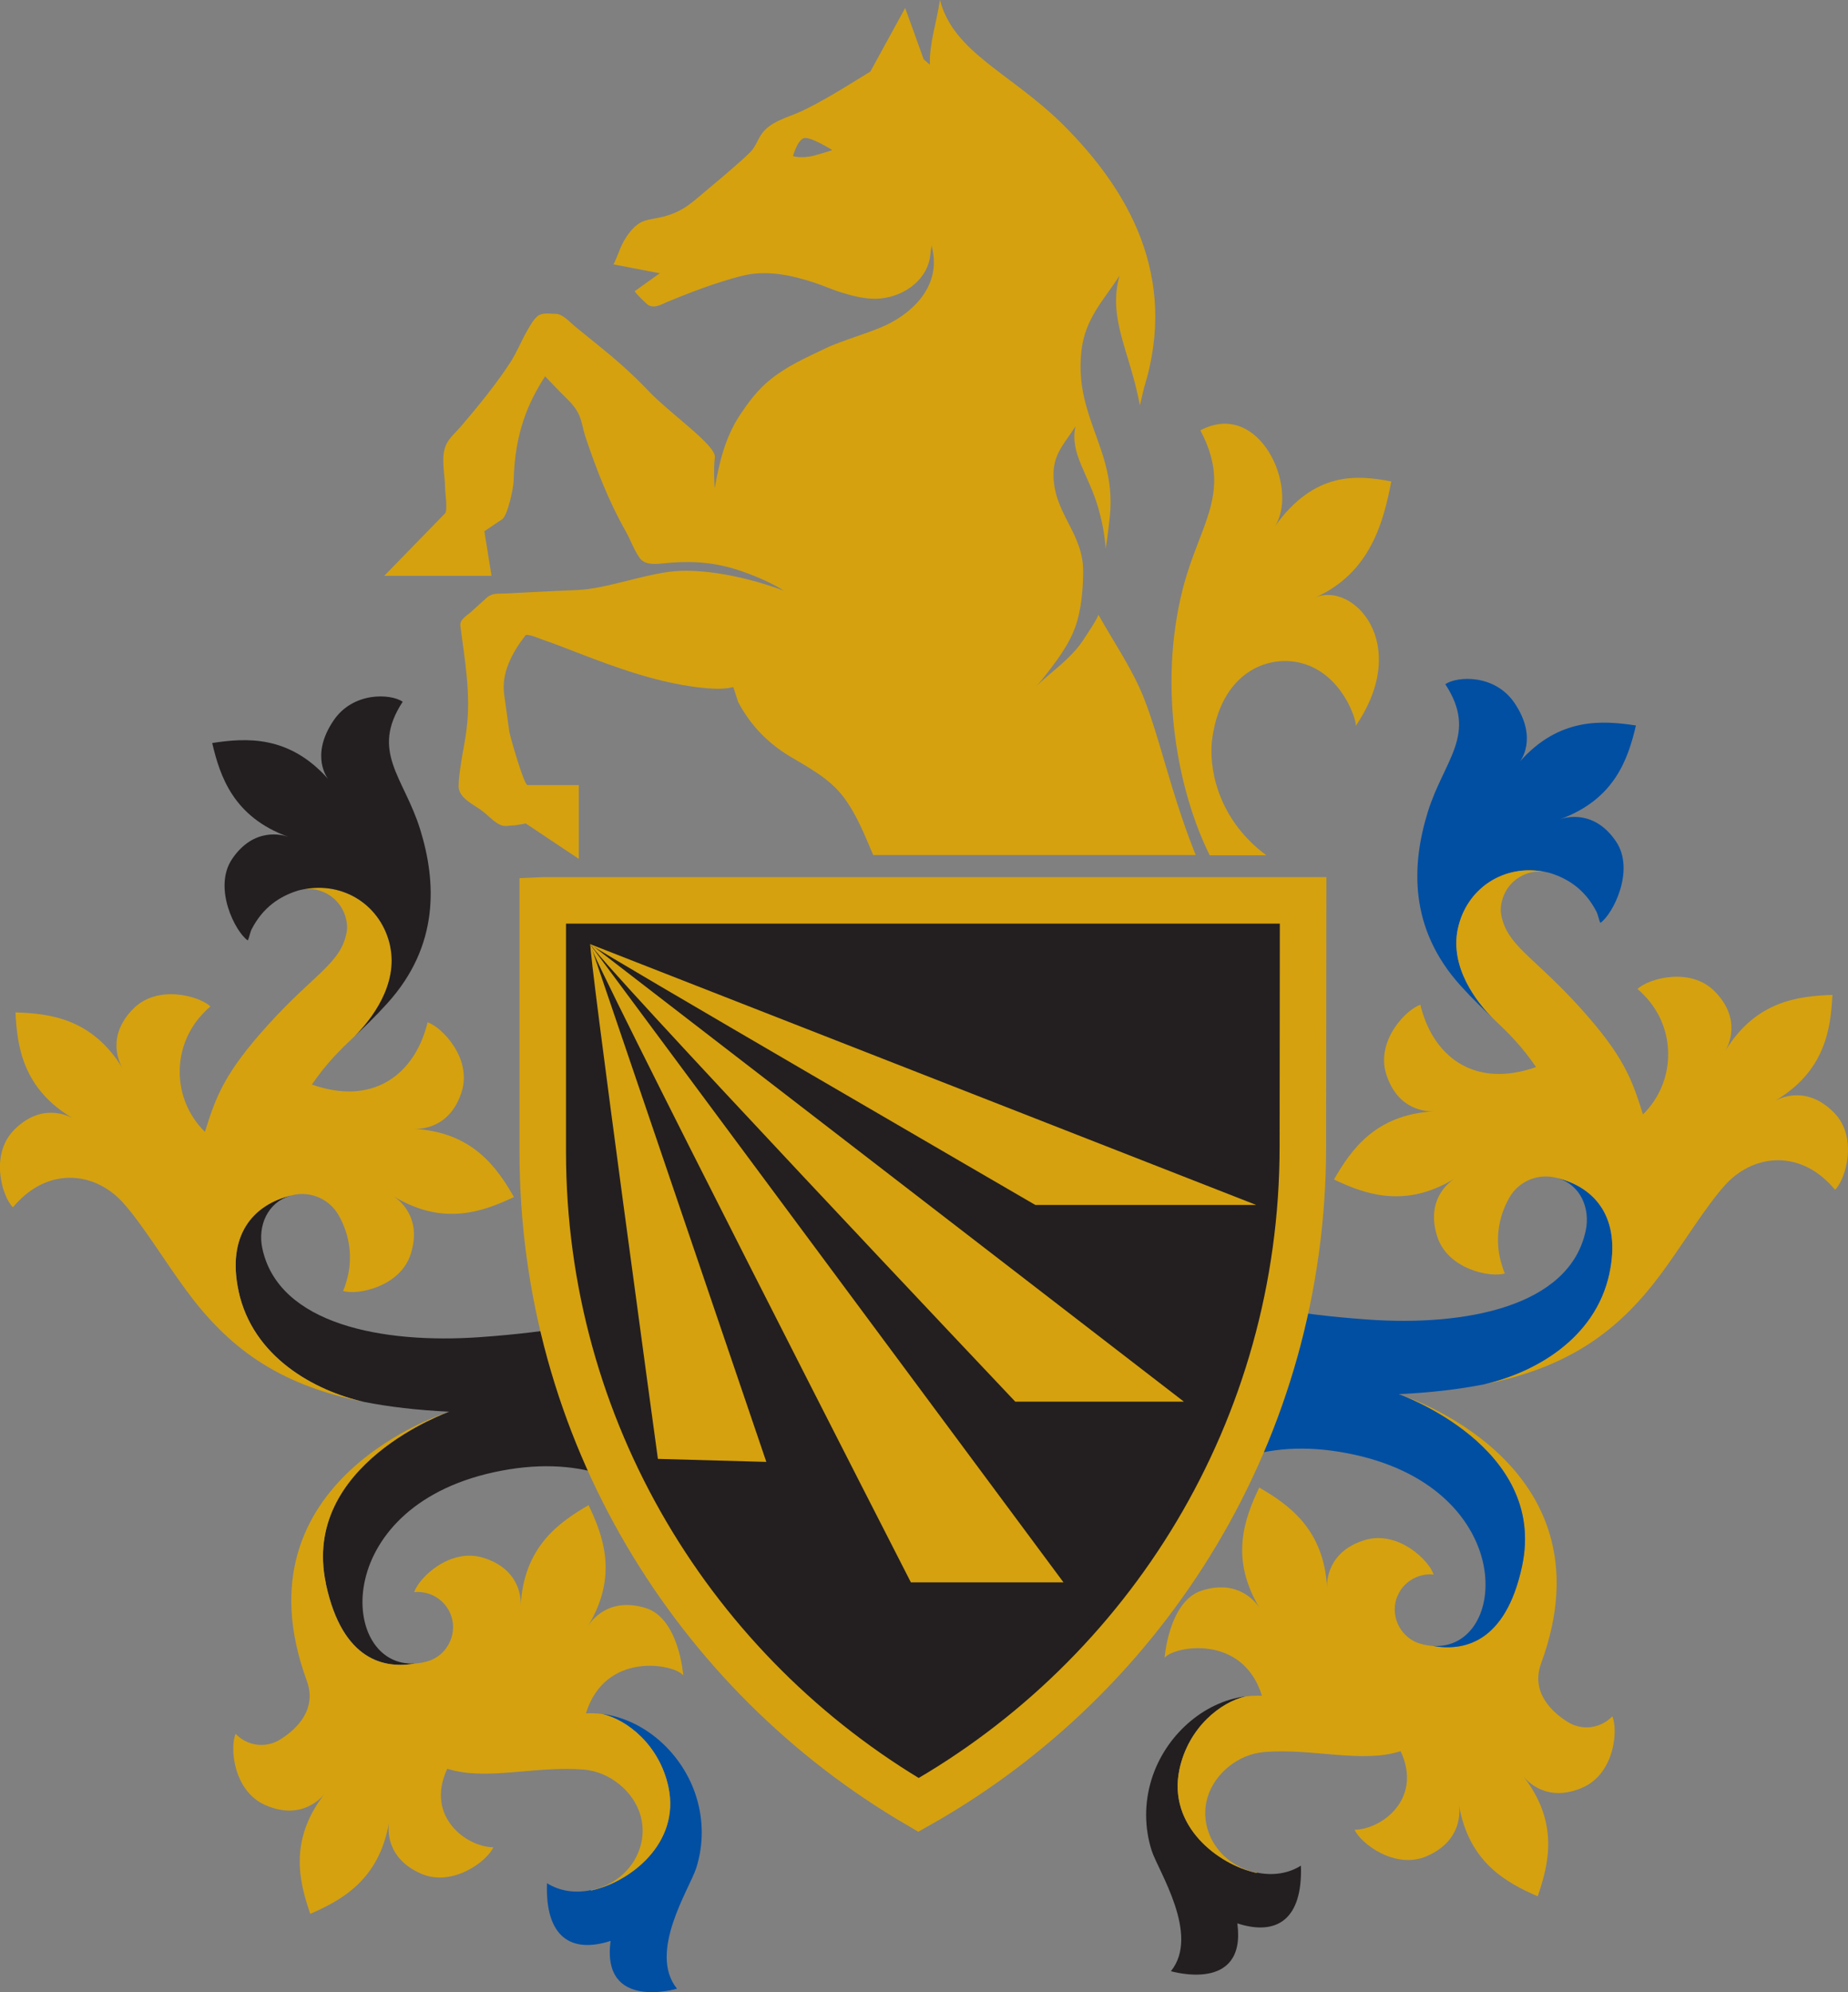 <svg xmlns="http://www.w3.org/2000/svg" id="uuid-010ec6b0-dacb-4fee-8c01-d8bec7f43d3c" viewBox="0 0 294.01 316.97"><rect x="0" y="0" width="294.01" height="316.97" fill="#808080" stroke="none"/><g id="uuid-837ed874-e6bb-4f82-8d6a-8dcc975b1618"><path d="M192.78,118.17c-.39,5.08,1.49,12.58,8.69,17.91h-9.01c-4.96-9.97-8.34-26.54-4.26-42.48,2.62-10.26,8-15.27,2.77-25.13,9.46-5.01,15.71,9.2,11.89,15.23,6.32-8.77,13.05-8.13,18.49-7.1-1.26,6.58-3.38,14.56-12.11,18.48,5.94-2.61,15.44,7.27,6.43,20.44,.32-.46-1.95-8.31-8.68-10.03-5.44-1.39-12.98,1.63-14.21,12.68" style="fill:#d5a10f; fill-rule:evenodd;"></path><path d="M196.86,306.04c1.47,11.18-10.57,7.59-10.57,7.59,4.69-5.81-2.05-16-3.07-19.21-1.13-3.57-1.2-7.51,0-11.35,2.15-6.89,8.22-12.33,14.98-13.17-3.94,.9-9.12,4.91-10.55,11.63-1.92,9.01,6.2,15.16,12.28,16.46l.07-.04c2.52,.51,4.94,.16,6.97-1.11,.29,8.54-3.8,11.22-10.1,9.19" style="fill:#231f20;"></path><path d="M242.15,249.18c4.05-19.04-19.62-27.35-19.62-27.35,0,0,34.46,10.63,22.67,42.78-1.7,4.62,1.65,7.77,4.24,9.38,2.32,1.44,5.26,.99,7.07-.91,.95,2.16,.37,9.09-4.71,11.33-5.69,2.5-8.87-1.07-9.42-1.76-.03-.04-.06-.08-.09-.11,0,0,.03,.04,.09,.11,5.68,7.33,4.04,13.9,2.26,19.07-5.01-2.18-10.96-5.41-12.53-14.55-.02-.09-.03-.14-.03-.14,0,.05,.02,.09,.03,.14,.14,.88,.62,5.63-5.06,8.14-5.08,2.23-10.59-2.02-11.54-4.18,4.33-.06,10.87-4.93,7.32-12.5-6.2,1.98-13.97-.5-21.69,.13-4.2,.35-7.85,3.45-8.99,7.09-1.53,4.9,1.44,10.18,6.62,11.8,.41,.13,.81,.23,1.22,.31l-.07,.04c-6.08-1.29-14.19-7.44-12.28-16.46,1.43-6.73,6.61-10.74,10.55-11.63,.85-.1,1.71-.14,2.58-.1-3.05-9.93-14.01-7.89-15.49-6.04,0,0,.67-9.08,5.98-10.72,5.94-1.84,8.69,2.08,9.15,2.83,.03,.04,.05,.08,.08,.12,0,0-.02-.04-.08-.12-4.8-7.93-2.42-14.27-.07-19.2,4.72,2.74,10.27,6.63,10.79,15.88,0,.09,0,.14,0,.14,0-.05,0-.09,0-.14-.04-.88,.02-5.67,5.96-7.51,5.3-1.64,10.29,3.22,10.99,5.47-2.62-.25-5.13,1.33-5.94,3.94-.92,2.98,.85,6.24,3.86,7.08,.68,.19,1.33,.3,1.96,.34,4.65,.84,11.54-.24,14.19-12.71" style="fill:#d5a10f;"></path><path d="M256.07,202.58c-2.25,10.58-12.13,15.91-19.96,17.68-3.99,.79-8.47,1.32-13.57,1.56,0,0,23.67,8.31,19.62,27.35-2.65,12.47-9.54,13.55-14.19,12.71,12.02,.79,13.68-24.67-12.46-30.42-27.5-6.05-35.46,18.11-35.46,18.11l-1.2,3.85-3.07-.54,22.44-45.58s7.05,1.79,19.55,2.66c15.22,1.06,31.92-1.98,34.51-14.15,.76-3.6-.86-7.25-4.37-8.34-.11-.04-.23-.07-.34-.1,6.37,1.51,10.33,6.52,8.49,15.19" style="fill:#004fa3;"></path><path d="M231.94,147.75c-1.31,6.14,2.99,11.7,5.65,14.33-1.56-1.48-3.24-3.06-5.17-5.2-8.36-9.21-7.84-19.38-5.25-27.73,2.58-8.29,7.99-12.33,2.77-20.29,1.95-1.32,7.91-1.6,11.02,3,3.84,5.69,.85,9.3,.85,9.3,6.22-7,13.02-6.56,18.46-5.73-1.25,5.32-3.37,11.75-12.08,14.92-.09,.03-.13,.05-.13,.05,.05-.02,.09-.04,.13-.05,.84-.3,5.43-1.62,8.91,3.53,3.11,4.6-.54,11.65-2.49,12.96-.22-.42-.39-1.35-.61-1.77-1.82-3.54-4.52-5.27-7.38-6.16-.22-.07-.45-.12-.67-.16h0c-6.66-1.42-12.64,2.63-13.99,9" style="fill:#004fa3;"></path><path d="M37.94,205.37c2.25,10.57,12.13,15.91,19.96,17.68,3.99,.79,8.47,1.32,13.57,1.56,0,0-23.67,8.32-19.62,27.35,2.65,12.47,9.54,13.55,14.19,12.71-12.02,.79-13.68-24.67,12.46-30.41,27.5-6.04,35.46,18.11,35.46,18.11l1.2,3.85,3.07-.54-22.44-45.58s-7.05,1.79-19.55,2.66c-15.22,1.06-31.93-1.98-34.51-14.15-.76-3.6,.86-7.25,4.37-8.34,.11-.04,.23-.07,.34-.1-6.37,1.51-10.33,6.52-8.49,15.19" style="fill:#231f20;"></path><path d="M97.14,308.83c-1.48,11.18,10.57,7.59,10.57,7.59-4.69-5.81,2.05-16,3.06-19.21,1.13-3.57,1.2-7.51,0-11.34-2.15-6.9-8.22-12.33-14.98-13.17,3.94,.9,9.12,4.91,10.55,11.63,1.91,9.01-6.2,15.16-12.28,16.45l-.07-.04c-2.52,.51-4.94,.16-6.97-1.11-.29,8.55,3.8,11.22,10.1,9.19" style="fill:#004fa3;"></path><path d="M51.85,251.96c-4.05-19.04,19.62-27.35,19.62-27.35,0,0-34.46,10.63-22.67,42.79,1.7,4.62-1.65,7.77-4.24,9.38-2.32,1.44-5.26,1-7.07-.91-.95,2.16-.37,9.1,4.71,11.33,5.69,2.5,8.87-1.07,9.42-1.76,.03-.04,.06-.08,.09-.11,0,0-.03,.04-.09,.11-5.68,7.33-4.04,13.9-2.26,19.07,5.01-2.18,10.96-5.41,12.53-14.55,.02-.09,.03-.14,.03-.14,0,.05-.02,.09-.03,.14-.14,.88-.62,5.63,5.06,8.14,5.08,2.23,10.59-2.02,11.54-4.18-4.34-.06-10.87-4.93-7.33-12.5,6.2,1.98,13.97-.5,21.69,.13,4.2,.35,7.85,3.45,8.99,7.09,1.53,4.9-1.44,10.18-6.63,11.8-.41,.12-.81,.23-1.21,.31l.07,.04c6.08-1.29,14.19-7.44,12.28-16.45-1.43-6.72-6.61-10.74-10.55-11.63-.85-.11-1.71-.14-2.58-.1,3.05-9.93,14.01-7.89,15.49-6.04,0,0-.67-9.08-5.98-10.72-5.94-1.83-8.69,2.08-9.16,2.83-.03,.04-.05,.08-.07,.12,0,0,.02-.04,.07-.12,4.8-7.93,2.42-14.27,.07-19.2-4.72,2.74-10.28,6.63-10.79,15.88,0,.09,0,.14,0,.14,0-.05,0-.1,0-.14,.04-.88-.02-5.67-5.96-7.51-5.3-1.64-10.29,3.22-10.99,5.47,2.62-.25,5.13,1.33,5.94,3.94,.92,2.98-.85,6.24-3.86,7.08-.68,.19-1.34,.3-1.96,.34-4.65,.84-11.54-.24-14.19-12.71" style="fill:#d5a10f;"></path><path d="M19.5,169.95c.05,.08,.07,.12,.07,.12-.02-.04-.05-.08-.07-.12" style="fill:#d5a10f;"></path><path d="M11.63,177.95s.08,.05,.12,.07c0,0-.04-.03-.12-.07" style="fill:#d5a10f;"></path><path d="M62.58,190.3c-.08-.05-.12-.07-.12-.07,.04,.03,.08,.05,.12,.07" style="fill:#d5a10f;"></path><path d="M65.93,179.6s-.09,0-.14,0c0,0,.05,0,.14,0" style="fill:#d5a10f;"></path><path d="M2.06,192.09c.29-.37,.62-.7,.96-1.05,5.2-5.29,12.21-4.52,16.59,.36,3.02,3.37,6.44,9.02,9.88,13.72,6.64,9.07,14.47,15.15,28.41,17.93-7.84-1.77-17.72-7.11-19.96-17.68-1.84-8.67,2.12-13.68,8.49-15.19,.09-.02,.19-.05,.28-.06l.08-.02h0c2.8-.55,5.63,.75,7.04,3.18,1.84,3.16,2.41,7.03,1.23,10.79-.14,.46-.28,.9-.47,1.34,2.25,.7,9.11-.64,10.77-5.93,1.86-5.93-2.04-8.7-2.79-9.17-.04-.03-.08-.05-.12-.07,0,0,.04,.02,.12,.07,7.9,4.84,14.26,2.48,19.2,.15-2.72-4.74-6.59-10.3-15.84-10.85-.09,0-.14,0-.14,0,.05,0,.09,0,.14,0,.89,.04,5.67,0,7.53-5.93,1.66-5.29-3.19-10.32-5.44-11.02-.09,.46-.23,.91-.38,1.36-2.22,7.07-8.44,11.91-18.02,8.54,2.32-3.4,4.41-5.43,6.79-7.69,2.67-2.63,6.96-8.19,5.65-14.33-1.35-6.37-7.33-10.41-14-9h0c2.96-.55,5.95,1.27,6.87,4.21,.26,.85,.37,1.71,.23,2.52-.89,4.98-5.07,6.58-12.44,14.71-7.05,7.77-8.36,11.49-10.12,17.11-5.28-5.19-5.36-13.69-.16-18.98,.34-.34,.67-.68,1.03-.97-1.68-1.65-8.4-3.58-12.29,.38-4.36,4.43-2.14,8.67-1.69,9.43,.02,.04,.05,.08,.07,.12,0,0-.03-.04-.07-.12-4.84-7.91-11.57-8.7-17.03-8.87,.27,5.46,1.18,12.17,9.16,16.87,.08,.05,.12,.07,.12,.07-.04-.02-.08-.05-.12-.07-.77-.44-5.05-2.58-9.4,1.85-3.89,3.96-1.85,10.64-.17,12.29" style="fill:#d5a10f;"></path><path d="M45.83,133.14s.09,.03,.13,.05c0,0-.05-.02-.13-.05" style="fill:#d5a10f;"></path><path d="M62.07,150.54c1.31,6.15-2.99,11.7-5.65,14.33,1.56-1.48,3.24-3.06,5.17-5.2,8.36-9.21,7.84-19.38,5.25-27.73-2.58-8.29-7.98-12.33-2.77-20.29-1.95-1.32-7.91-1.6-11.01,3-3.84,5.68-.85,9.3-.85,9.3-6.22-7.01-13.03-6.56-18.45-5.73,1.25,5.32,3.37,11.75,12.08,14.92,.09,.03,.13,.05,.13,.05-.05-.02-.09-.03-.13-.05-.84-.3-5.43-1.62-8.91,3.53-3.1,4.6,.54,11.65,2.49,12.96,.22-.41,.39-1.35,.61-1.77,1.82-3.54,4.52-5.27,7.38-6.16,.22-.07,.45-.12,.67-.16h0c6.66-1.42,12.64,2.63,14,8.99" style="fill:#231f20;"></path><path d="M274.51,167.16l-.07,.12s.05-.08,.07-.12" style="fill:#fff;"></path><path d="M282.37,175.16s-.08,.05-.12,.07c0,0,.04-.03,.12-.07" style="fill:#fff;"></path><path d="M231.43,187.51c.08-.05,.12-.07,.12-.07-.04,.03-.08,.05-.12,.07" style="fill:#fff;"></path><path d="M228.07,176.81s.09,0,.14,0c0,0-.05,0-.14,0" style="fill:#fff;"></path><path d="M248.17,130.35s-.09,.03-.13,.05c0,0,.05-.02,.13-.05" style="fill:#fff;"></path><path d="M86.36,143.26h120.96l-.04,39.19c0,44.92-24.64,84.1-61.15,104.73-35.7-20.84-59.78-59.61-59.78-103.93v-39.99Z" style="fill:#231f20;"></path><path d="M86.36,143.26h120.96l-.04,39.19c0,44.92-24.64,84.1-61.15,104.73-35.7-20.84-59.78-59.61-59.78-103.93v-39.99Z" style="fill:none; stroke:#d5a10f; stroke-miterlimit:3.86; stroke-width:7.4px;"></path><path d="M291.95,189.3c-.29-.37-.62-.7-.96-1.05-5.2-5.29-12.21-4.52-16.59,.36-3.02,3.37-6.44,9.01-9.88,13.72-6.64,9.07-14.47,15.15-28.41,17.93,7.84-1.77,17.72-7.11,19.96-17.68,1.84-8.67-2.12-13.68-8.49-15.19-.09-.02-.19-.04-.29-.06-.03,0-.05-.01-.08-.02h0c-2.8-.55-5.63,.75-7.04,3.18-1.84,3.16-2.41,7.03-1.23,10.79,.14,.46,.28,.9,.47,1.34-2.25,.7-9.11-.64-10.77-5.93-1.86-5.93,2.04-8.7,2.79-9.17,.04-.03,.08-.05,.12-.07,0,0-.04,.02-.12,.07-7.91,4.83-14.26,2.48-19.2,.15,2.72-4.74,6.58-10.3,15.84-10.85,.09,0,.14,0,.14,0-.05,0-.09,0-.14,0-.89,.04-5.67,0-7.53-5.93-1.67-5.29,3.19-10.31,5.44-11.02,.09,.46,.23,.91,.38,1.37,2.22,7.07,8.44,11.91,18.02,8.54-2.32-3.4-4.41-5.43-6.79-7.69-2.67-2.63-6.96-8.19-5.65-14.33,1.35-6.37,7.33-10.41,13.99-9h0c-2.95-.55-5.95,1.27-6.87,4.21-.26,.84-.37,1.71-.23,2.52,.89,4.97,5.07,6.58,12.44,14.71,7.05,7.77,8.36,11.49,10.12,17.11,5.28-5.19,5.36-13.69,.16-18.98-.34-.34-.66-.68-1.03-.97,1.68-1.66,8.4-3.58,12.29,.38,4.36,4.43,2.14,8.67,1.69,9.44-.02,.04-.05,.08-.07,.12l.07-.12c4.84-7.91,11.57-8.7,17.03-8.88-.27,5.45-1.18,12.17-9.16,16.87-.08,.04-.12,.07-.12,.07,.04-.02,.08-.05,.12-.07,.77-.44,5.05-2.58,9.41,1.85,3.89,3.96,1.85,10.64,.17,12.29" style="fill:#d5a10f;"></path><g><path d="M93.81,150.19l106.05,41.53h-35.14s-70.98-41.23-70.91-41.53" style="fill:#d5a10f;"></path><path d="M121.92,232.6l-17.25-.48s-11.21-81.78-10.72-81.78l27.97,82.26" style="fill:#d5a10f;"></path><path d="M93.89,150.27l75.31,101.5h-24.28s-51.73-101.11-51.03-101.5" style="fill:#d5a10f;"></path><path d="M93.97,150.23l94.39,72.79h-26.83s-68.06-71.95-67.56-72.79" style="fill:#d5a10f;"></path></g><path d="M174.74,97.75c.16,.28-2.23,3.82-2.47,4.18-.35,.53-.74,1.04-1.16,1.51-1.86,2.13-4.23,3.8-6.26,5.75,.45-.45,1.13-1.28,1.8-2.16,2.02-2.63,3.93-5.22,4.8-8.48,.6-2.23,.84-4.69,.88-7.41,.06-3.21-1.15-5.57-2.36-7.93s-2.42-4.72-2.36-7.93c.03-1.64,.53-2.9,1.22-4.06s1.54-2.2,2.27-3.38c-.47,2.16,.05,4.05,.88,6.08s1.97,4.19,2.75,6.89c.29,1.02,.55,2.08,.75,3.16,.2,1.08,.35,2.19,.42,3.31,.14-.82,.26-1.65,.37-2.51s.21-1.72,.3-2.6c.54-5.27-.86-9.17-2.27-13.08-1.4-3.9-2.81-7.8-2.27-13.08,.27-2.69,1.18-4.76,2.33-6.65,1.15-1.89,2.53-3.58,3.75-5.51-.96,3.44-.54,6.48,.32,9.73,.86,3.24,2.15,6.69,2.92,10.93l.33-1.4,.33-1.4c2.77-8.9,2.11-16.8-.5-23.75-2.61-6.94-7.19-12.92-12.24-17.98-4.16-4.16-8.56-7.04-12.18-9.95-3.63-2.91-6.48-5.83-7.55-10.07-.25,1.77-.67,3.48-1.02,5.18-.35,1.7-.63,3.4-.59,5.15l-.49-.43-.49-.43-1.47-4.08-1.47-4.08-2.77,5.06-2.77,5.06-3.37,2.07c-2.41,1.48-4.86,2.93-7.42,4.16-2.31,1.11-5.28,1.64-6.7,3.99-.53,.87-.88,1.85-1.6,2.58-.86,.87-1.81,1.68-2.73,2.49-1.24,1.09-2.5,2.15-3.78,3.21-2.62,2.16-3.94,3.7-7.36,4.59-.99,.26-2.01,.35-2.98,.66-1.8,.58-3.25,2.88-3.9,4.51-.08,.19-.93,2.44-1.06,2.41l3.7,.71,3.7,.71-1.99,1.42-1.99,1.42c-.13,.09,1.9,2.1,2.18,2.24,1.09,.55,2.1-.16,3.09-.57,3.84-1.57,7.72-3.06,11.75-4.09,3.89-.99,7.83-.15,11.57,1.08,1.45,.48,2.85,1.12,4.3,1.56,1.99,.61,4.13,1.16,6.25,.95,3.95-.4,7.71-3.2,7.92-7.35,.02-.39,.21-.86,.1-1.24,1.8,6-2.34,10.49-7.08,12.78-2.63,1.27-7.14,2.48-9.77,3.76-3.25,1.58-5.88,2.67-8.74,4.95-1.97,1.57-3.48,3.59-4.86,5.68-2.31,3.48-3.3,7.57-3.99,11.62,0,0-.23-3.09,.02-4.92,.26-1.89-7.12-6.94-10.61-10.62-2.52-2.66-5.14-4.96-8-7.26-1.18-.96-2.37-1.92-3.55-2.88-.82-.66-2.05-2.08-3.13-2.07-1,0-2.17-.28-2.97,.41-.69,.6-1.17,1.53-1.62,2.31-.94,1.62-1.63,3.43-2.66,5-1.6,2.46-3.39,4.8-5.25,7.07-.89,1.09-1.8,2.17-2.72,3.24-.79,.92-1.8,1.74-2.28,2.87-.85,1.98-.13,4.69-.13,6.8,0,.65,.44,3.58,0,4.04l-4.84,4.97-4.84,4.97h17.07l-.57-3.55-.57-3.55,1.42-.95s1.42-.94,1.42-.95c.86-.57,1.8-5.01,1.82-6.08,.17-7.73,2.35-12.55,5-16.66l2.28,2.37c1.01,1.05,2.21,2.04,2.91,3.33,.67,1.23,.81,2.68,1.25,3.99,1.73,5.15,3.7,10.21,6.38,14.95,.86,1.53,1.21,2.77,2.21,4.23,.78,1.14,2.44,1.03,3.64,.9,4.01-.42,7.54-.31,11.44,.86,1.58,.48,3.13,1.08,4.64,1.75,.76,.34,1.21,.58,1.94,.96,.46,.24,1.33,.78,1.33,.78,0,0-8.52-3.41-16.44-3.17-4.96,.15-11.5,2.85-16.46,3.05-2.55,.1-5.1,.23-7.64,.36-1.24,.06-2.48,.13-3.72,.19-1.09,.05-2.16-.12-3.02,.65-.85,.77-1.7,1.53-2.54,2.3-.65,.59-1.8,1.19-1.68,2.18,.7,5.39,1.69,10.9,1,16.35-.21,1.95-.67,3.88-.94,5.83-.16,1.1-.33,2.22-.34,3.33-.02,1.9,2.39,2.93,3.7,3.91,.86,.64,1.58,1.46,2.49,2.03,1.1,.68,1.59,.31,2.76,.31l1.75-.29,4.21,2.81,4.21,2.81v-11.74h-8.16c-.57-.01-2.8-7.87-2.89-8.5-.28-1.98-.55-3.96-.82-5.94-.46-3.37,1.22-6.57,3.38-9.37,.28-.36,2.38,.56,2.69,.66,1.87,.64,3.72,1.36,5.57,2.08,6.19,2.4,12.66,4.74,19.29,5.53,1.67,.2,3.88,.39,5.53-.05l.38,1.18,.38,1.18c1.95,3.7,4.72,6.56,8.3,8.7,3.03,1.81,6.25,3.51,8.43,6.38,2.11,2.77,3.41,6.11,4.76,9.28h51.32s-1.61-3.76-3.76-10.8c-1.44-4.69-2.92-10.24-4.53-14.27-1.88-4.69-4.8-8.86-7.25-13.26ZM129.7,24.71c-2.18,.6-3.54,.12-3.54,.12,0,0,.7-2.51,1.71-2.84,1.01-.34,4.55,1.89,4.55,1.89,0,0-.53,.22-2.71,.82Z" style="fill:#d5a10f;"></path></g></svg>